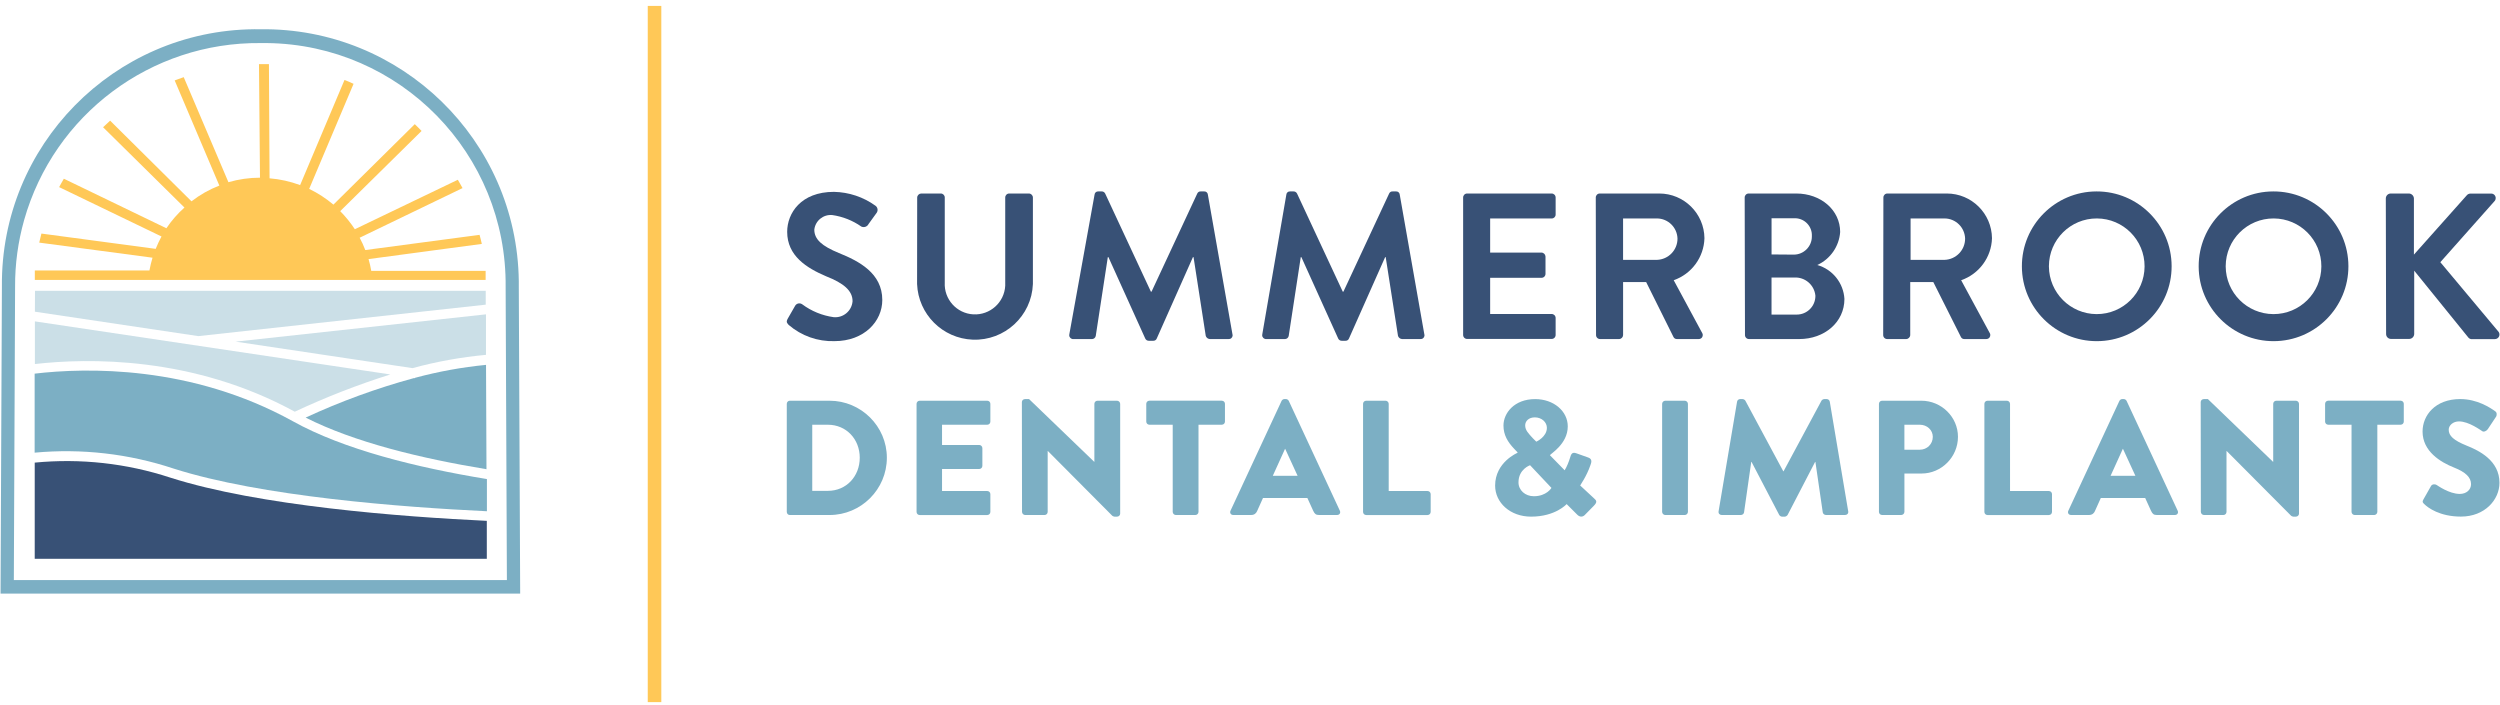 <?xml version="1.0" encoding="UTF-8"?> <!-- Generator: Adobe Illustrator 27.6.1, SVG Export Plug-In . SVG Version: 6.00 Build 0) --> <svg xmlns="http://www.w3.org/2000/svg" xmlns:xlink="http://www.w3.org/1999/xlink" version="1.1" id="Layer_1" x="0px" y="0px" viewBox="0 0 997.26 281.17" style="enable-background:new 0 0 997.26 281.17;" xml:space="preserve"> <style type="text/css"> .st0{fill:#385176;} .st1{fill:#FFC857;} .st2{fill:#7CAFC4;} .st3{fill:#CBDFE7;} .st4{fill:#231F20;} .st5{opacity:0.7;fill:#231F20;} .st6{opacity:0.4;fill:#231F20;} .st7{fill:#FFFFFF;} .st8{opacity:0.7;fill:#FFFFFF;} .st9{opacity:0.4;fill:#FFFFFF;} .st10{opacity:0.7;fill:#FFC857;} .st11{opacity:0.4;fill:#FFC857;} .st12{opacity:0.7;fill:#CBDFE7;} .st13{opacity:0.4;fill:#CBDFE7;} .st14{enable-background:new ;} .st15{fill:#FFB533;} .st16{opacity:0.7;} .st17{opacity:0.4;} </style> <g> <path class="st1" d="M193.72,111.83L193.72,111.83v-3.79h-45.63c-0.26-1.58-0.62-3.15-1.08-4.69l45.19-6.06 c-0.29-1.26-0.58-2.49-0.9-3.61l-45.59,6.06c-0.63-1.68-1.38-3.32-2.24-4.91l41.04-19.8c-0.58-1.12-1.26-2.2-1.88-3.32 l-41.08,19.73c-1.71-2.59-3.66-5.01-5.84-7.21l32.46-31.99c-0.9-0.9-1.77-1.84-2.71-2.71l-32.46,32.1 c-2.94-2.49-6.19-4.6-9.67-6.28l17.71-41.91c-1.15-0.51-2.31-1.08-3.61-1.55l-17.71,41.95c-3.92-1.46-8.02-2.37-12.19-2.71 l-0.25-45.55c-1.15,0-2.27,0-3.61,0h-0.36l0.4,45.3c-4.26,0.01-8.5,0.61-12.59,1.8L73.29,30.78c-1.19,0.43-2.42,0.83-3.61,1.3 L87.5,74.03c-3.99,1.54-7.73,3.65-11.11,6.28L43.93,48.13c-0.97,0.87-1.88,1.73-2.81,2.63l32.46,32.03 c-2.74,2.44-5.16,5.22-7.21,8.26l-40.9-19.76c-0.61,1.12-1.3,2.2-1.88,3.35l40.83,19.69c-0.86,1.6-1.63,3.25-2.31,4.94l-45.59-6.1 c-0.32,1.26-0.61,2.49-0.87,3.61l45.19,6.02c-0.5,1.67-0.91,3.37-1.23,5.09H13.89v3.79h179.83V111.83z"></path> <path class="st2" d="M165.52,150.85h-0.5c-14.78,4.03-29.2,9.29-43.1,15.73c19.33,9.81,45.99,16.3,72.14,20.59l-0.18-41.62 c-9.56,0.93-19.03,2.66-28.31,5.16L165.52,150.85z"></path> <path class="st3" d="M164.54,146.85c9.6-2.61,19.41-4.38,29.32-5.3v-16.16l-99.87,10.89L164.54,146.85z"></path> <path class="st3" d="M117.58,164.23c12.37-5.79,25.1-10.75,38.12-14.86L13.92,128.2v17.02C34.95,142.81,76.9,141.98,117.58,164.23z "></path> <path class="st2" d="M13.82,149.05v31.52c18.72-1.74,37.59,0.42,55.44,6.35c34.84,11.14,91,15.4,124.97,17.02V191.1 c-28.17-4.62-57.13-11.79-77.44-23.08C76.21,145.59,34.34,146.63,13.82,149.05z"></path> <path class="st0" d="M67.95,190.53c-17.42-5.72-35.85-7.76-54.1-5.99v38.38h180.34v-15.15C160,206.14,103.26,201.82,67.95,190.53z"></path> <polygon class="st3" points="13.96,116.01 13.92,124.34 79.1,134.08 193.76,121.53 193.76,116.01 "></polygon> <path class="st2" d="M207.5,236.8H0.22l0.54-122.63C0.25,58.06,45.33,12.17,101.44,11.66c0.8-0.01,1.6,0,2.4,0.01 c56.21-0.74,102.37,44.23,103.11,100.43c0.01,0.79,0.01,1.57,0,2.36L207.5,236.8z M5.52,231.39H202.2l-0.5-116.82 c0.58-53.2-42.07-96.8-95.27-97.39c-0.81-0.01-1.62-0.01-2.43,0C60.21,16.73,21.56,45.65,9.63,87.77 c-2.44,8.65-3.66,17.6-3.61,26.58L5.52,231.39z"></path> <rect x="258.39" y="2.36" class="st1" width="5.41" height="277.72"></rect> <g> <g> <path class="st0" d="M314.22,127.14l2.96-5.16c0.54-0.93,1.73-1.24,2.66-0.7c0.06,0.04,0.13,0.08,0.19,0.12 c3.67,2.73,7.98,4.49,12.52,5.12c3.81,0.35,7.18-2.46,7.53-6.26c0-0.04,0.01-0.08,0.01-0.12c0-4.22-3.61-7.21-10.53-9.92 c-7.79-3.32-15.55-8.15-15.55-17.75c0-7.39,5.45-15.94,18.65-15.94c5.97,0.12,11.76,2.06,16.59,5.55 c0.86,0.64,1.08,1.84,0.5,2.74l-3.28,4.54c-0.52,1.07-1.81,1.53-2.89,1.01c-3.44-2.41-7.39-3.98-11.54-4.58 c-3.59-0.36-6.8,2.23-7.21,5.81c0,3.9,3.07,6.56,9.77,9.31c8.04,3.25,17.35,8.04,17.35,18.76c0,8.51-7.21,16.41-19.08,16.41 c-6.68,0.2-13.18-2.11-18.25-6.46C314.01,128.88,313.46,128.55,314.22,127.14z"></path> <path class="st0" d="M365.87,78.78c0.04-0.86,0.73-1.55,1.59-1.59h7.86c0.86,0.02,1.55,0.72,1.55,1.59v33.9 c-0.36,6.66,4.74,12.36,11.4,12.72c6.66,0.36,12.36-4.74,12.72-11.4c0.02-0.44,0.02-0.88,0-1.32v-33.9 c0-0.88,0.71-1.59,1.59-1.59l0,0h7.9c0.85,0.04,1.53,0.73,1.55,1.59v34.52c-0.5,12.76-11.26,22.69-24.01,22.19 c-12.05-0.48-21.71-10.14-22.19-22.19L365.87,78.78z"></path> <path class="st0" d="M436.63,77.62c0.06-0.75,0.72-1.32,1.47-1.26c0,0,0.01,0,0.01,0h1.33c0.59-0.03,1.15,0.3,1.41,0.83 l18.25,39.17h0.25l18.25-39.17c0.24-0.55,0.81-0.88,1.41-0.83h1.33c0.75-0.06,1.42,0.5,1.48,1.25c0,0,0,0.01,0,0.01l9.81,55.72 c0.24,0.78-0.2,1.61-0.98,1.85c-0.17,0.05-0.36,0.07-0.54,0.06h-7.54c-0.74-0.06-1.37-0.56-1.59-1.26l-4.87-31.41h-0.25 l-14.43,32.46c-0.22,0.58-0.79,0.94-1.41,0.9h-1.77c-0.61,0.01-1.16-0.35-1.41-0.9l-14.68-32.46h-0.25L437.1,134 c-0.14,0.72-0.75,1.24-1.48,1.26h-7.47c-0.86,0.04-1.58-0.61-1.63-1.47c-0.01-0.15,0.01-0.3,0.04-0.44L436.63,77.62z"></path> <path class="st0" d="M513.13,77.62c0.06-0.75,0.72-1.32,1.47-1.26c0,0,0.01,0,0.01,0h1.37c0.59-0.02,1.14,0.3,1.41,0.83 l18.25,39.17h0.25l18.25-39.17c0.24-0.55,0.81-0.88,1.41-0.83h1.33c0.75-0.06,1.42,0.5,1.48,1.25c0,0,0,0.01,0,0.01l9.81,55.72 c0.24,0.78-0.2,1.61-0.98,1.85c-0.17,0.05-0.36,0.07-0.54,0.06h-7.39c-0.74-0.06-1.37-0.56-1.59-1.26l-4.91-31.41h-0.22 l-14.43,32.46c-0.22,0.58-0.79,0.94-1.41,0.9h-1.48c-0.61,0.01-1.16-0.35-1.41-0.9l-14.68-32.46h-0.25L514.07,134 c-0.14,0.72-0.75,1.24-1.48,1.26h-7.47c-0.86,0.04-1.58-0.61-1.63-1.47c-0.01-0.15,0.01-0.3,0.04-0.44L513.13,77.62z"></path> <path class="st0" d="M583.65,78.78c0-0.88,0.71-1.59,1.59-1.59l0,0h33.72c0.88,0,1.59,0.71,1.59,1.59l0,0v6.82 c0,0.86-0.69,1.55-1.55,1.55c-0.01,0-0.02,0-0.04,0h-24.53v13.6h20.49c0.86,0.04,1.55,0.73,1.59,1.59v6.89 c0,0.88-0.71,1.59-1.59,1.59l0,0h-20.49v14.43h24.53c0.88,0,1.59,0.71,1.59,1.59l0,0v6.78c0,0.88-0.71,1.59-1.59,1.59l0,0h-33.72 c-0.88,0-1.59-0.71-1.59-1.59l0,0V78.78z"></path> <path class="st0" d="M636.56,78.78c0-0.88,0.71-1.59,1.59-1.59l0,0h23.73c9.89,0,17.93,7.96,18.03,17.85 c-0.22,7.58-5.1,14.24-12.26,16.74l11.36,21.06c0.46,0.75,0.23,1.72-0.52,2.18c-0.27,0.16-0.57,0.24-0.88,0.23h-8.69 c-0.55,0.02-1.07-0.27-1.33-0.76l-10.93-21.97h-9.2v21.14c-0.02,0.85-0.7,1.55-1.55,1.59h-7.65c-0.88,0-1.59-0.71-1.59-1.59l0,0 L636.56,78.78z M660.94,103.66c4.58-0.14,8.23-3.89,8.22-8.48c-0.12-4.46-3.76-8.03-8.22-8.04h-13.49v16.52H660.94z"></path> <path class="st0" d="M695.96,78.78c0-0.88,0.71-1.59,1.59-1.59l0,0h18.97c9.88,0,17.53,6.64,17.53,15.36 c-0.41,5.72-3.91,10.77-9.12,13.16c6.11,1.75,10.45,7.18,10.82,13.53c0,9.31-7.97,16.01-18.03,16.01h-20.05 c-0.88,0-1.59-0.71-1.59-1.59l0,0L695.96,78.78z M715.54,101.57c3.98,0,7.22-3.23,7.22-7.21c0-0.09,0-0.17,0-0.26 c0.15-3.74-2.77-6.89-6.51-7.04c-0.23-0.01-0.47-0.01-0.7,0.01h-8.87v14.43L715.54,101.57z M716.7,125.49 c4.1,0.02,7.45-3.29,7.47-7.39c0-0.06,0-0.12,0-0.18c-0.44-4.29-4.17-7.47-8.48-7.21h-9.02v14.79H716.7z"></path> <path class="st0" d="M751.29,78.78c0-0.88,0.71-1.59,1.59-1.59l0,0h23.7c9.89,0,17.93,7.96,18.03,17.85 c-0.22,7.59-5.12,14.26-12.3,16.74l11.4,21.06c0.46,0.75,0.23,1.72-0.52,2.18c-0.28,0.17-0.6,0.25-0.92,0.23h-8.69 c-0.55,0.02-1.07-0.27-1.33-0.76l-11.04-21.97H762v21.14c-0.04,0.86-0.73,1.55-1.59,1.59h-7.61c-0.88,0-1.59-0.71-1.59-1.59l0,0 L751.29,78.78z M775.67,103.66c4.58-0.14,8.23-3.89,8.22-8.48c-0.12-4.46-3.76-8.03-8.22-8.04h-13.53v16.52H775.67z"></path> <path class="st0" d="M836.33,76.36c16.49-0.04,29.9,13.3,29.94,29.79s-13.3,29.9-29.79,29.94s-29.9-13.3-29.94-29.79 c-0.06-16.47,13.25-29.88,29.72-29.94C836.29,76.36,836.31,76.36,836.33,76.36z M836.33,125.3c10.54,0.04,19.11-8.47,19.15-19.01 c0.04-10.54-8.47-19.11-19.01-19.15c-10.54-0.04-19.11,8.47-19.15,19.01c0,0.05,0,0.1,0,0.14 C817.39,116.77,825.86,125.25,836.33,125.3z"></path> <path class="st0" d="M906.85,76.36c16.49-0.04,29.9,13.3,29.94,29.79c0.04,16.49-13.3,29.9-29.79,29.94 c-16.49,0.04-29.9-13.3-29.94-29.79C877,89.82,890.3,76.42,906.77,76.36C906.8,76.36,906.82,76.36,906.85,76.36z M906.85,125.3 c10.54,0.04,19.11-8.47,19.15-19.01c0.04-10.54-8.47-19.11-19.01-19.15c-10.54-0.04-19.11,8.47-19.15,19.01c0,0.05,0,0.1,0,0.14 C887.9,116.77,896.37,125.25,906.85,125.3z"></path> <path class="st0" d="M951.71,79.17c0-1.1,0.89-1.98,1.98-1.98h7.21c1.09,0.02,1.98,0.89,2.02,1.98v22.4l20.96-23.52 c0.37-0.51,0.96-0.82,1.59-0.83h8.3c1,0.01,1.79,0.83,1.78,1.82c0,0.43-0.16,0.85-0.45,1.17l-21.64,24.38l23.23,27.77 c0.6,0.82,0.42,1.97-0.41,2.57c-0.31,0.23-0.69,0.35-1.07,0.35h-9.05c-0.56,0.06-1.11-0.16-1.48-0.58l-21.64-26.73v25.25 c-0.02,1.1-0.92,1.98-2.02,1.98h-7.21c-1.08,0.02-1.96-0.84-1.98-1.91c0-0.02,0-0.05,0-0.07L951.71,79.17z"></path> </g> <g> <path class="st2" d="M313.85,161.09c0-0.65,0.52-1.24,1.17-1.24h15.89c12.57,0,22.86,10.22,22.86,22.73 c0,12.63-10.29,22.86-22.86,22.86h-15.89c-0.65,0-1.17-0.59-1.17-1.24V161.09z M330.26,195.8c7.36,0,12.7-5.8,12.7-13.22 c0-7.36-5.34-13.15-12.7-13.15h-6.25v26.37H330.26z"></path> <path class="st2" d="M365.62,161.09c0-0.65,0.52-1.24,1.24-1.24h26.96c0.72,0,1.24,0.59,1.24,1.24v7.1 c0,0.65-0.52,1.24-1.24,1.24h-18.04v8.07h14.85c0.65,0,1.24,0.59,1.24,1.24v7.1c0,0.72-0.59,1.24-1.24,1.24h-14.85v8.79h18.04 c0.72,0,1.24,0.59,1.24,1.24v7.1c0,0.65-0.52,1.24-1.24,1.24h-26.96c-0.72,0-1.24-0.59-1.24-1.24V161.09z"></path> <path class="st2" d="M407.63,160.37c0-0.65,0.59-1.17,1.24-1.17h1.63l25.98,25.01h0.07v-23.12c0-0.65,0.52-1.24,1.24-1.24h7.81 c0.65,0,1.24,0.59,1.24,1.24v43.83c0,0.65-0.59,1.17-1.24,1.17h-1.04c-0.2,0-0.72-0.2-0.85-0.33l-25.72-25.85h-0.07v24.29 c0,0.65-0.52,1.24-1.24,1.24h-7.75c-0.65,0-1.24-0.59-1.24-1.24L407.63,160.37z"></path> <path class="st2" d="M467.8,169.42h-9.31c-0.72,0-1.24-0.59-1.24-1.24v-7.1c0-0.65,0.52-1.24,1.24-1.24h28.91 c0.72,0,1.24,0.59,1.24,1.24v7.1c0,0.65-0.52,1.24-1.24,1.24h-9.31v34.78c0,0.65-0.59,1.24-1.24,1.24h-7.81 c-0.65,0-1.24-0.59-1.24-1.24V169.42z"></path> <path class="st2" d="M490.85,203.74l20.38-43.83c0.2-0.39,0.65-0.72,1.11-0.72h0.65c0.46,0,0.91,0.33,1.11,0.72l20.38,43.83 c0.39,0.85-0.13,1.69-1.11,1.69h-7.23c-1.17,0-1.69-0.39-2.28-1.63l-2.34-5.14h-17.71l-2.34,5.21c-0.33,0.78-1.04,1.56-2.34,1.56 h-7.16C490.98,205.44,490.46,204.59,490.85,203.74z M517.62,189.81l-4.95-10.75h-0.07l-4.88,10.75H517.62z"></path> <path class="st2" d="M543.73,161.09c0-0.65,0.52-1.24,1.24-1.24h7.75c0.65,0,1.24,0.59,1.24,1.24v34.78h15.5 c0.72,0,1.24,0.59,1.24,1.24v7.1c0,0.65-0.52,1.24-1.24,1.24h-24.49c-0.72,0-1.24-0.59-1.24-1.24V161.09z"></path> <path class="st2" d="M605.34,180.63v-0.2l-1.3-1.37c-2.6-2.73-4.3-5.54-4.3-9.31c0-4.95,4.3-10.55,12.63-10.55 c7.42,0,13.02,4.82,13.02,10.88c0,7.16-7.1,11.01-7.1,11.53l5.86,5.99c0.85-1.37,1.69-3.45,2.15-5.01 c0.39-1.37,0.78-2.41,2.54-1.76l4.75,1.69c1.82,0.65,1.11,2.21,0.85,3c-1.56,4.56-4.1,8.01-4.1,8.14l5.54,5.14 c0.85,0.78,1.5,1.37-0.13,3l-3.65,3.71c-0.78,0.72-1.89,0.85-2.93-0.2l-4.23-4.23c0,0-4.43,5.01-14.2,5.01 c-8.34,0-14.33-5.6-14.33-12.37C596.41,184.34,605.34,180.63,605.34,180.63z M611.85,197.95c5.08,0,7.03-3.32,7.03-3.32 l-8.53-9.05c0,0-4.62,1.56-4.62,6.84C605.73,195.54,608.4,197.95,611.85,197.95z M617.06,170.66c0-2.21-2.02-4.17-4.82-4.17 c-2.41,0-3.84,1.5-3.84,3.19c0,1.95,1.3,3.19,3,5.08l1.43,1.43C612.82,176.2,617.06,174.31,617.06,170.66z"></path> <path class="st2" d="M663.03,161.09c0-0.65,0.59-1.24,1.24-1.24h7.81c0.65,0,1.24,0.59,1.24,1.24v43.11 c0,0.65-0.59,1.24-1.24,1.24h-7.81c-0.65,0-1.24-0.59-1.24-1.24V161.09z"></path> <path class="st2" d="M692.92,160.24c0.07-0.59,0.65-1.04,1.17-1.04h1.04c0.33,0,0.91,0.26,1.11,0.65l15.11,28.13h0.13 l15.11-28.13c0.2-0.39,0.78-0.65,1.11-0.65h1.04c0.52,0,1.11,0.46,1.17,1.04l7.36,43.76c0.13,0.85-0.46,1.43-1.24,1.43h-7.68 c-0.59,0-1.17-0.52-1.24-1.04l-2.93-20.12h-0.13l-10.94,21.1c-0.2,0.39-0.78,0.72-1.11,0.72h-1.17c-0.39,0-0.91-0.33-1.11-0.72 l-11.01-21.1h-0.13l-2.87,20.12c-0.06,0.52-0.59,1.04-1.24,1.04h-7.68c-0.78,0-1.37-0.59-1.24-1.43L692.92,160.24z"></path> <path class="st2" d="M749.52,161.09c0-0.65,0.52-1.24,1.24-1.24h15.69c8.01,0,14.59,6.51,14.59,14.39 c0,8.07-6.58,14.65-14.52,14.65h-6.84v15.3c0,0.65-0.59,1.24-1.24,1.24h-7.68c-0.72,0-1.24-0.59-1.24-1.24V161.09z M765.86,179.39c2.8,0,5.14-2.21,5.14-5.14c0-2.74-2.34-4.82-5.14-4.82h-6.19v9.96H765.86z"></path> <path class="st2" d="M791.58,161.09c0-0.65,0.52-1.24,1.24-1.24h7.75c0.65,0,1.24,0.59,1.24,1.24v34.78h15.5 c0.72,0,1.24,0.59,1.24,1.24v7.1c0,0.65-0.52,1.24-1.24,1.24h-24.49c-0.72,0-1.24-0.59-1.24-1.24V161.09z"></path> <path class="st2" d="M825.06,203.74l20.38-43.83c0.2-0.39,0.65-0.72,1.11-0.72h0.65c0.46,0,0.91,0.33,1.11,0.72l20.38,43.83 c0.39,0.85-0.13,1.69-1.11,1.69h-7.23c-1.17,0-1.69-0.39-2.28-1.63l-2.34-5.14h-17.71l-2.34,5.21c-0.33,0.78-1.04,1.56-2.34,1.56 h-7.16C825.19,205.44,824.67,204.59,825.06,203.74z M851.82,189.81l-4.95-10.75h-0.07l-4.88,10.75H851.82z"></path> <path class="st2" d="M877.87,160.37c0-0.65,0.59-1.17,1.24-1.17h1.63l25.98,25.01h0.07v-23.12c0-0.65,0.52-1.24,1.24-1.24h7.81 c0.65,0,1.24,0.59,1.24,1.24v43.83c0,0.65-0.59,1.17-1.24,1.17h-1.04c-0.2,0-0.72-0.2-0.85-0.33l-25.72-25.85h-0.07v24.29 c0,0.65-0.52,1.24-1.24,1.24h-7.75c-0.65,0-1.24-0.59-1.24-1.24L877.87,160.37z"></path> <path class="st2" d="M938.04,169.42h-9.31c-0.72,0-1.24-0.59-1.24-1.24v-7.1c0-0.65,0.52-1.24,1.24-1.24h28.91 c0.72,0,1.24,0.59,1.24,1.24v7.1c0,0.65-0.52,1.24-1.24,1.24h-9.31v34.78c0,0.65-0.59,1.24-1.24,1.24h-7.81 c-0.65,0-1.24-0.59-1.24-1.24V169.42z"></path> <path class="st2" d="M966.7,199.25l3.06-5.41c0.52-0.85,1.76-0.72,2.21-0.39c0.26,0.13,4.95,3.58,9.25,3.58 c2.6,0,4.49-1.63,4.49-3.91c0-2.74-2.28-4.82-6.71-6.58c-5.6-2.21-12.63-6.58-12.63-14.39c0-6.45,5.01-12.96,15.04-12.96 c6.77,0,11.98,3.45,13.94,4.88c0.78,0.46,0.65,1.63,0.39,2.08l-3.32,5.01c-0.46,0.72-1.63,1.3-2.21,0.85 c-0.59-0.33-5.34-3.91-9.31-3.91c-2.34,0-4.1,1.56-4.1,3.32c0,2.41,1.95,4.23,7.1,6.32c5.08,2.02,13.15,5.99,13.15,14.85 c0,6.71-5.8,13.48-15.37,13.48c-8.47,0-13.15-3.52-14.65-5.01C966.37,200.42,966.18,200.16,966.7,199.25z"></path> </g> </g> </g> </svg> 
